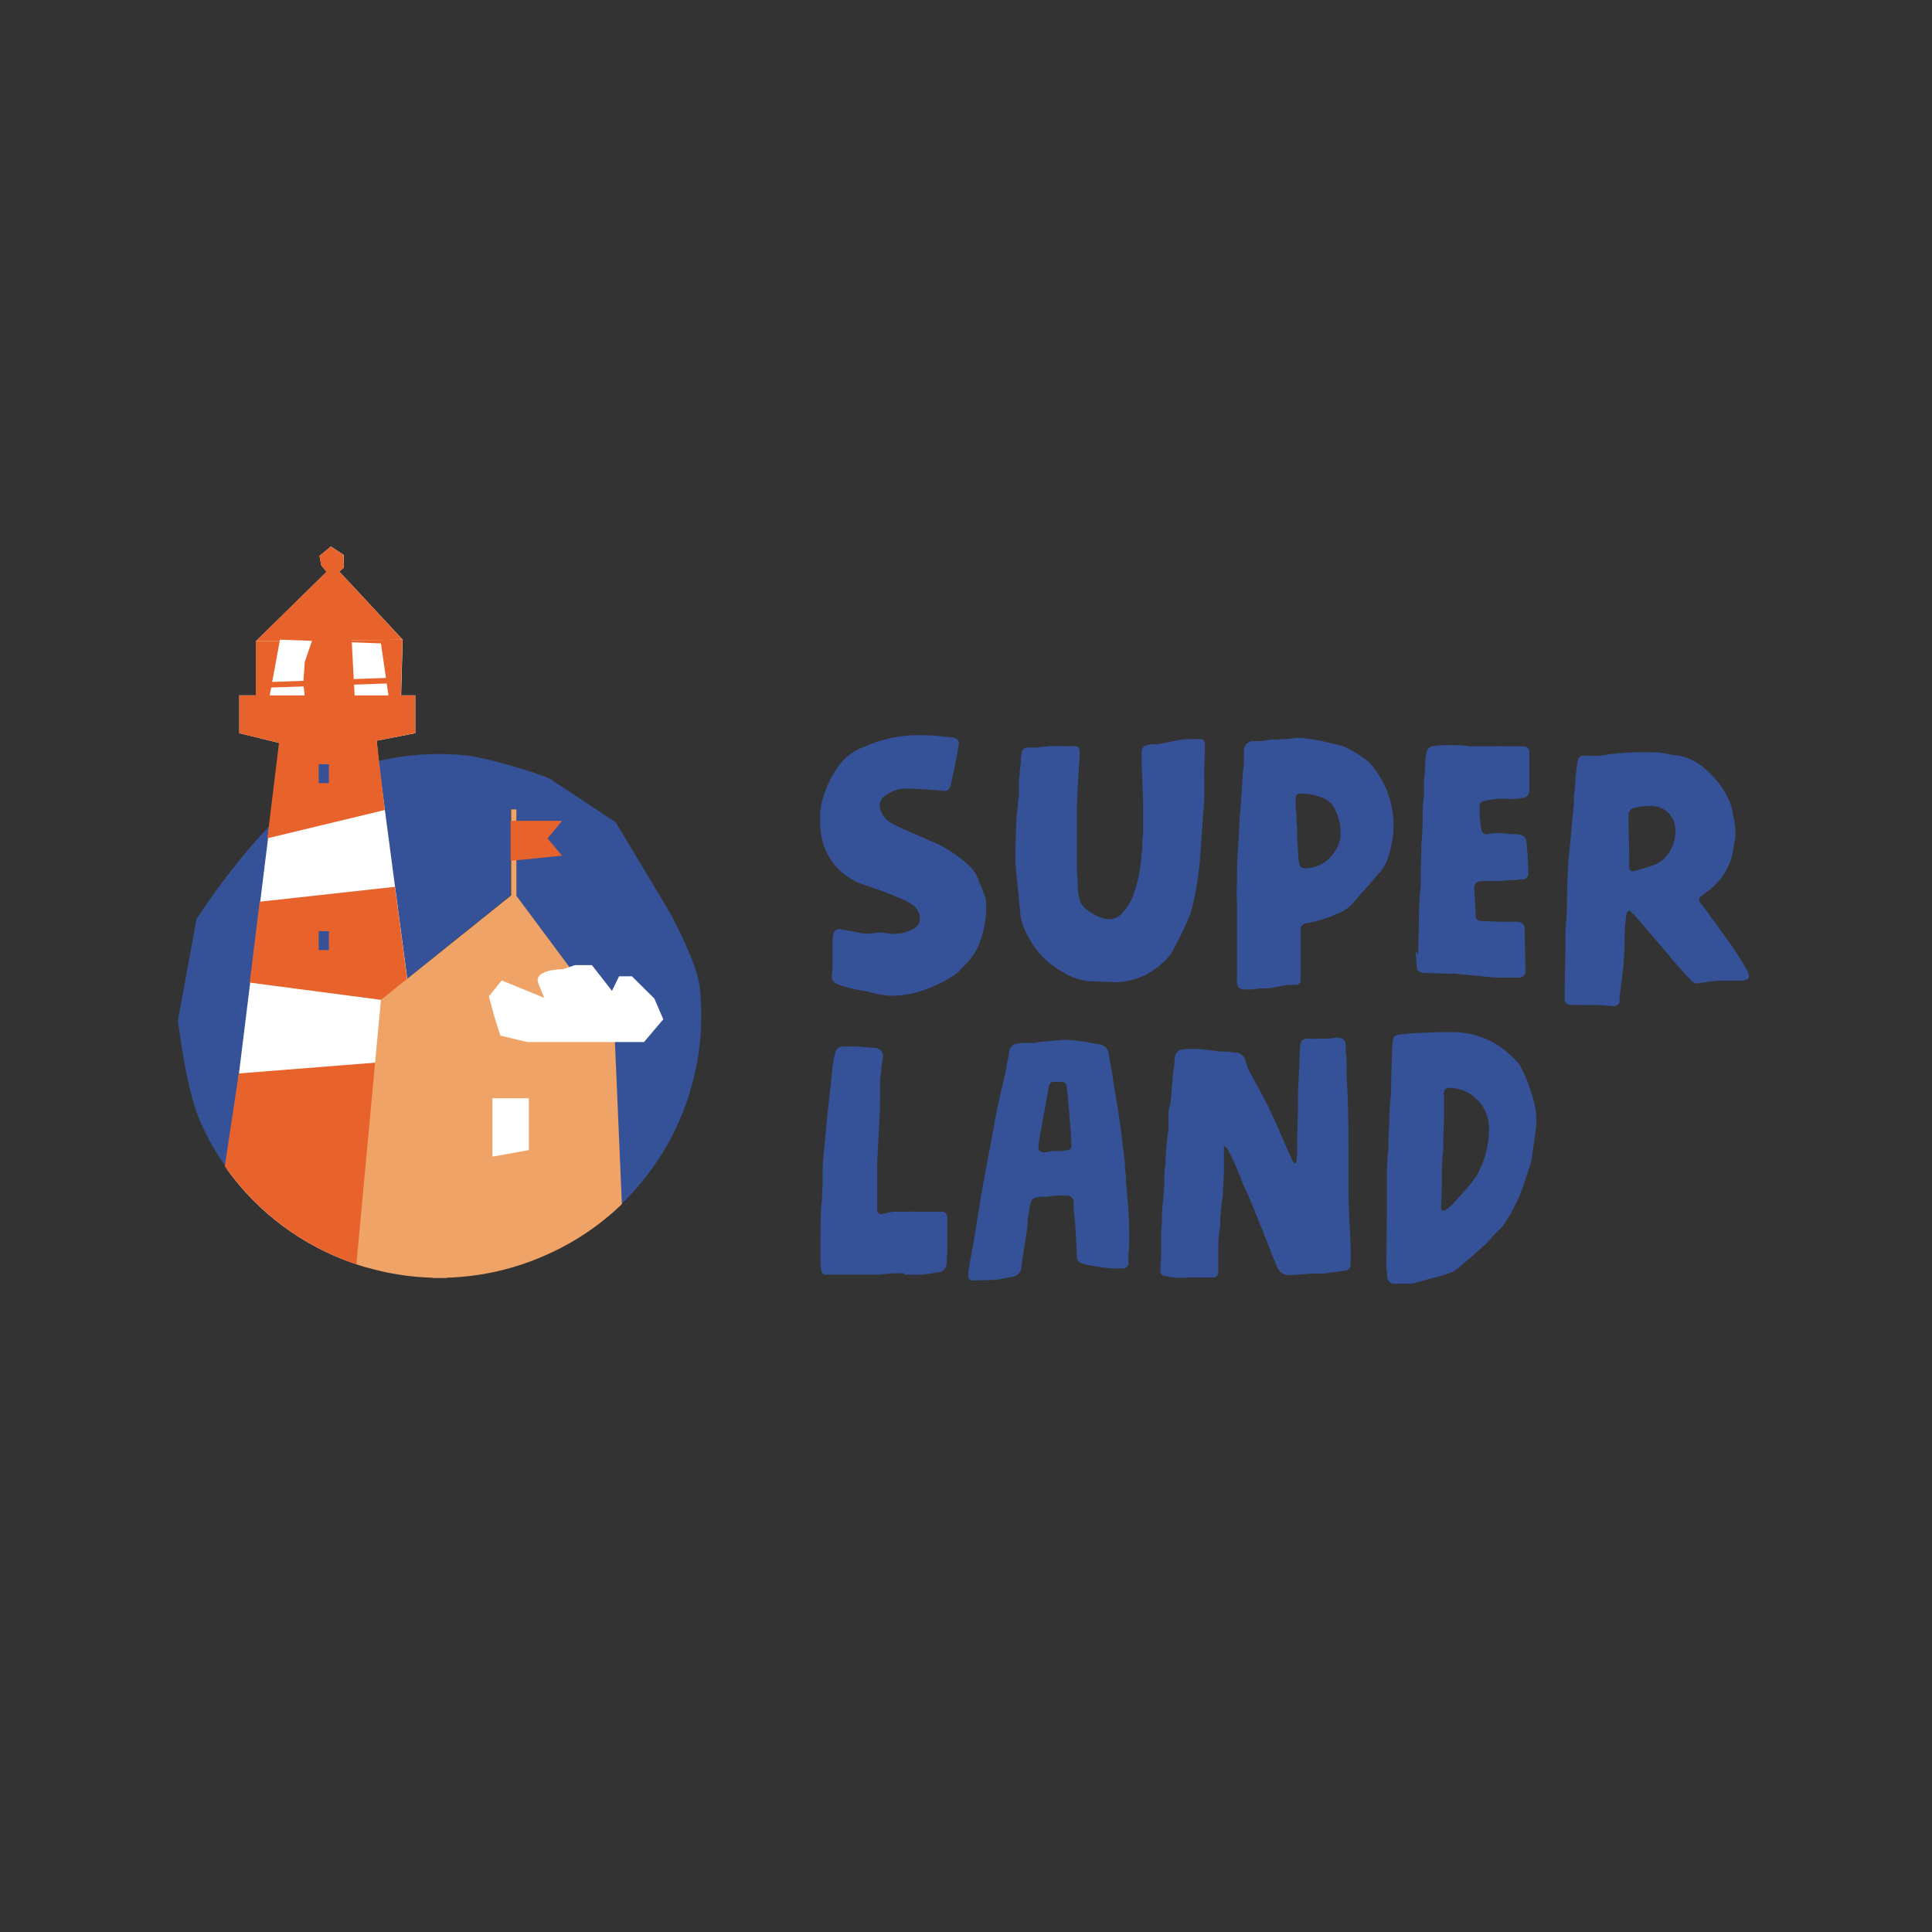 <svg width="152" height="152" viewBox="0 0 152 152" fill="none" xmlns="http://www.w3.org/2000/svg">
<rect x="0" y="0" width="152" height="152" fill="#333333" stroke="none"/>
<path d="M65.513 75.89V74.878V73.866L65.574 73.491C65.582 73.424 65.606 73.36 65.642 73.303C65.678 73.247 65.727 73.199 65.784 73.163C65.841 73.127 65.905 73.104 65.972 73.096C66.039 73.088 66.107 73.096 66.171 73.117L67.558 73.37C67.913 73.469 68.286 73.49 68.651 73.431C69.03 73.34 69.425 73.34 69.804 73.431C70.499 73.555 71.214 73.433 71.829 73.087C71.975 73.034 72.102 72.94 72.196 72.816C72.289 72.692 72.344 72.543 72.355 72.388C72.375 72.257 72.375 72.124 72.355 71.994C72.306 71.806 72.22 71.631 72.102 71.478C71.983 71.325 71.835 71.198 71.667 71.103C71.371 70.907 71.051 70.75 70.715 70.638C69.966 70.314 69.217 70.02 68.469 69.777L67.811 69.555C67.194 69.329 66.626 68.985 66.141 68.543C65.332 67.801 64.795 66.811 64.612 65.729C64.535 65.139 64.508 64.543 64.531 63.948C64.578 63.365 64.711 62.792 64.926 62.248C65.174 61.564 65.515 60.917 65.938 60.325C66.427 59.6 67.137 59.054 67.962 58.766L68.489 58.564L68.975 58.362C69.41 58.23 69.865 58.119 70.331 58.017C71.155 57.865 71.993 57.807 72.83 57.845C73.498 57.845 74.177 57.947 74.855 58.017H74.996L75.138 58.078C75.191 58.092 75.241 58.117 75.285 58.151C75.328 58.184 75.364 58.227 75.391 58.275C75.418 58.324 75.434 58.377 75.439 58.432C75.444 58.486 75.438 58.542 75.421 58.594L75.34 59.141L75.229 59.718L74.824 61.671L74.763 61.843C74.752 61.904 74.73 61.962 74.696 62.013C74.663 62.065 74.619 62.109 74.569 62.144C74.518 62.179 74.46 62.204 74.4 62.216C74.34 62.229 74.278 62.229 74.217 62.217C73.296 62.126 72.436 62.066 71.626 62.045C70.99 61.975 70.349 62.129 69.814 62.48C69.667 62.568 69.531 62.673 69.41 62.794C69.271 62.984 69.203 63.217 69.217 63.452C69.256 63.732 69.362 63.999 69.526 64.23C69.69 64.461 69.907 64.649 70.159 64.778C70.73 65.081 71.318 65.351 71.92 65.588L72.405 65.81L73.731 66.387C74.563 66.789 75.336 67.303 76.029 67.915C76.513 68.285 76.867 68.799 77.041 69.383L77.365 70.182C77.48 70.439 77.555 70.712 77.587 70.992C77.587 70.992 77.587 71.063 77.587 71.073V71.133C77.617 72.17 77.442 73.201 77.071 74.169C76.846 74.769 76.501 75.316 76.059 75.779L75.715 76.123L75.371 76.477C75.125 76.698 74.853 76.888 74.561 77.044C73.808 77.475 73.006 77.815 72.173 78.056C71.452 78.259 70.705 78.354 69.956 78.339C69.582 78.306 69.21 78.248 68.843 78.167C68.466 78.049 68.08 77.965 67.689 77.914L67.112 77.793L66.535 77.651L65.817 77.398C65.703 77.352 65.605 77.272 65.538 77.169C65.471 77.066 65.438 76.944 65.442 76.821L65.513 75.89Z" fill="#355298"/>
<path d="M85.938 77.205C85.553 77.205 85.27 77.134 85.078 77.094L84.703 76.982L84.329 76.861C84.089 76.756 83.859 76.631 83.641 76.487L83.145 76.203L83.003 76.082L82.892 76.001L82.659 75.859C81.782 75.138 81.088 74.219 80.635 73.177C80.421 72.726 80.294 72.238 80.26 71.74L80.169 70.728L80.058 69.716L79.997 69.028L79.916 68.34C79.876 67.551 79.876 66.76 79.916 65.971C79.916 65.971 79.916 65.415 79.967 64.453L80.088 63.3C80.088 63.148 80.088 62.925 80.169 62.642V61.974V61.772V61.579C80.169 61.367 80.169 61.174 80.22 61.002C80.22 60.557 80.291 60.243 80.311 60.051V59.677L80.361 59.302C80.422 58.918 80.635 58.756 80.999 58.816C81.338 58.829 81.677 58.808 82.011 58.756L82.679 58.695H83.135H83.57C83.883 58.714 84.197 58.714 84.511 58.695C84.784 58.695 84.926 58.816 84.946 59.069V59.272V59.494C84.875 60.385 84.814 61.276 84.774 62.176C84.774 62.672 84.723 63.117 84.723 63.492V64.16V64.818C84.723 65.111 84.723 65.739 84.723 66.72V67.955C84.723 68.319 84.723 68.734 84.784 69.19V69.564V69.908C84.809 70.16 84.85 70.41 84.906 70.657C84.981 71.015 85.186 71.332 85.482 71.548C85.847 71.849 86.266 72.075 86.717 72.216C87.01 72.334 87.335 72.35 87.639 72.26C87.942 72.17 88.206 71.979 88.387 71.72C88.771 71.3 89.055 70.798 89.217 70.252C89.526 69.363 89.72 68.438 89.794 67.5C89.794 67.328 89.844 67.024 89.875 66.599V66.144L89.936 65.658V65.334V65.05C89.936 64.747 89.936 64.038 89.936 62.976L89.824 60.162V59.616V59.1C89.825 58.987 89.867 58.878 89.941 58.792C90.015 58.707 90.117 58.651 90.229 58.634C90.367 58.592 90.51 58.565 90.654 58.553H90.796H90.917C90.974 58.566 91.033 58.566 91.089 58.553L91.95 58.381L92.81 58.209C93.078 58.172 93.349 58.151 93.619 58.148H93.994H94.399C94.611 58.148 94.743 58.229 94.793 58.492V58.553V58.634C94.793 59.707 94.743 60.314 94.743 60.446C94.726 60.678 94.726 60.912 94.743 61.144V62.632C94.743 63.168 94.692 63.644 94.652 64.129L94.429 67.358C94.331 68.723 94.117 70.077 93.791 71.406C93.696 71.793 93.56 72.17 93.387 72.529C93.022 73.339 92.719 73.956 92.466 74.402C92.269 74.869 91.976 75.29 91.605 75.636L91.18 76.011L90.745 76.325C90.442 76.564 90.1 76.749 89.733 76.871C89.121 77.118 88.47 77.255 87.81 77.276L85.938 77.205Z" fill="#355298"/>
<path d="M109.639 64.668C109.655 65.606 109.512 66.54 109.214 67.43C109.081 67.92 108.823 68.366 108.466 68.726L107.403 69.96L107.079 70.305L106.796 70.649C106.586 70.905 106.414 71.097 106.279 71.225C106.119 71.374 105.946 71.51 105.763 71.63C104.811 72.125 103.786 72.467 102.727 72.642C102.616 72.661 102.515 72.718 102.441 72.803C102.367 72.888 102.325 72.995 102.322 73.108V77.075C102.331 77.129 102.326 77.185 102.309 77.237C102.293 77.289 102.264 77.337 102.226 77.376C102.187 77.415 102.141 77.445 102.089 77.463C102.037 77.481 101.982 77.487 101.928 77.48C101.571 77.466 101.215 77.493 100.865 77.561L100.339 77.672L99.823 77.763H99.134L98.476 77.844H98.304H98.122H97.93C97.792 77.865 97.651 77.831 97.538 77.75C97.425 77.668 97.347 77.546 97.323 77.409C97.307 77.237 97.307 77.065 97.323 76.893C97.323 76.265 97.323 75.881 97.323 75.658V75.577V75.456C97.302 75.39 97.302 75.319 97.323 75.253V74.504V71.114C97.282 70.548 97.282 69.98 97.323 69.414C97.323 68.493 97.323 67.572 97.404 66.651C97.485 65.73 97.485 64.799 97.576 63.838L97.697 62.309L97.778 60.812C97.828 60.476 97.858 60.139 97.869 59.8V59.476V59.435C97.855 59.311 97.855 59.185 97.869 59.061C97.867 58.889 97.922 58.722 98.027 58.586C98.132 58.45 98.279 58.353 98.446 58.312H98.618H98.79H99.215L99.559 58.251L99.964 58.191C100.675 58.18 101.384 58.133 102.09 58.049H102.241H102.413L103.587 58.221C103.976 58.288 104.362 58.376 104.741 58.484L105.085 58.565L105.46 58.656C105.599 58.69 105.735 58.737 105.865 58.798L106.006 58.879L106.148 58.939C106.695 59.217 107.207 59.556 107.676 59.952C107.839 60.098 107.981 60.264 108.101 60.447C108.865 61.424 109.363 62.581 109.548 63.807C109.577 63.961 109.594 64.117 109.599 64.273L109.639 64.668ZM102.049 65.153V65.963L102.16 67.602C102.175 67.815 102.233 68.022 102.332 68.21C102.537 68.32 102.775 68.349 103 68.291C103.354 68.25 103.697 68.14 104.008 67.966C104.319 67.792 104.592 67.559 104.812 67.279C105.113 66.921 105.328 66.498 105.439 66.044C105.544 65.255 105.414 64.452 105.065 63.736C104.911 63.372 104.641 63.07 104.296 62.876C103.667 62.568 102.972 62.418 102.272 62.441C102.059 62.441 101.948 62.573 101.928 62.816V63.16V63.483C101.969 63.752 101.996 64.022 102.009 64.293V64.728L102.069 65.133L102.049 65.153Z" fill="#355298"/>
<path d="M111.572 75.141L111.653 71.63C111.648 71.003 111.688 70.378 111.775 69.757V69.15C111.775 68.998 111.775 68.29 111.825 67.025V66.742C111.815 66.627 111.815 66.512 111.825 66.397L111.886 65.79L111.937 64.525V64.029V63.544C111.937 63.159 112.007 62.845 112.028 62.592V62.197V61.793C112.029 61.522 112.046 61.252 112.078 60.983L112.169 59.465L112.23 59.232C112.243 59.077 112.316 58.934 112.433 58.832C112.55 58.73 112.702 58.677 112.858 58.686C113.133 58.648 113.41 58.627 113.687 58.625H114.558C114.897 58.626 115.236 58.656 115.57 58.716H115.944H116.582H117.179H117.726C117.907 58.695 118.09 58.695 118.272 58.716H119.112H119.912C120.011 58.724 120.105 58.765 120.179 58.833C120.252 58.901 120.301 58.992 120.316 59.09V59.212V60.679V62.167C120.325 62.239 120.319 62.312 120.299 62.381C120.279 62.451 120.246 62.516 120.2 62.572C120.155 62.629 120.099 62.676 120.036 62.71C119.972 62.745 119.903 62.767 119.831 62.774C119.306 62.867 118.772 62.887 118.242 62.835C117.719 62.836 117.198 62.904 116.693 63.038C116.606 63.057 116.528 63.108 116.476 63.181C116.424 63.254 116.4 63.343 116.41 63.432V63.807V64.211L116.501 65.072L116.562 65.274C116.612 65.567 116.774 65.679 117.047 65.618C117.589 65.518 118.145 65.518 118.687 65.618H118.92H119.142C119.299 65.623 119.455 65.643 119.608 65.679C119.744 65.703 119.867 65.773 119.956 65.879C120.045 65.984 120.093 66.118 120.094 66.256L120.185 67.268L120.235 68.28V68.685C120.244 68.743 120.24 68.803 120.225 68.861C120.209 68.918 120.182 68.971 120.145 69.018C120.108 69.064 120.062 69.103 120.01 69.131C119.957 69.159 119.9 69.176 119.841 69.18H119.578L119.294 69.241H118.748L117.999 69.322H117.25C117.001 69.305 116.75 69.305 116.501 69.322C116.427 69.32 116.354 69.334 116.286 69.363C116.218 69.392 116.158 69.436 116.109 69.491C116.059 69.546 116.023 69.611 116.002 69.681C115.98 69.752 115.974 69.826 115.985 69.899L116.096 71.711C116.096 71.903 116.096 72.014 116.096 72.024C116.096 72.318 116.278 72.46 116.531 72.46L118.019 72.52H119.345C119.427 72.512 119.509 72.523 119.586 72.55C119.663 72.578 119.734 72.623 119.792 72.681C119.85 72.739 119.894 72.809 119.922 72.886C119.95 72.963 119.96 73.046 119.952 73.127L120.013 76.163V76.336C120.024 76.412 120.018 76.49 119.994 76.564C119.97 76.638 119.93 76.705 119.876 76.761C119.823 76.817 119.757 76.859 119.684 76.885C119.611 76.912 119.533 76.921 119.456 76.912H118.252C117.867 76.912 117.462 76.912 117.047 76.852L114.365 76.599H113.738L111.977 76.538C111.653 76.498 111.481 76.346 111.461 76.083L111.38 74.817L111.572 75.141Z" fill="#355298"/>
<path d="M127.796 74.616C127.789 75.293 127.738 75.969 127.644 76.64L127.422 78.452C127.426 78.502 127.426 78.553 127.422 78.603V78.664V78.806C127.394 78.912 127.33 79.005 127.242 79.07C127.153 79.134 127.045 79.166 126.936 79.16L125.721 79.069H125.175H124.659C124.322 79.049 123.984 79.049 123.647 79.069C123.242 79.069 123.06 78.877 123.1 78.502C123.1 78.29 123.1 77.085 123.161 74.9V74.555C123.161 74.404 123.161 74.262 123.161 74.13V73.351L123.282 71.509V70.7C123.282 69.748 123.333 69.202 123.333 69.06C123.333 68.24 123.414 67.421 123.505 66.621L123.829 63.2V62.968V62.705L123.89 62.077L123.981 60.954L124.092 60.002L124.153 59.8V59.739C124.188 59.646 124.252 59.567 124.336 59.514C124.42 59.461 124.519 59.437 124.618 59.446C124.701 59.466 124.788 59.466 124.871 59.446C125.402 59.498 125.938 59.471 126.46 59.365C127.661 59.205 128.873 59.147 130.083 59.193H130.256H130.458L130.913 59.254L131.723 59.425H131.865H131.986C132.879 59.589 133.701 60.019 134.344 60.66C135.104 61.335 135.702 62.172 136.095 63.109C136.186 63.342 136.254 63.582 136.298 63.828L136.358 64.202L136.439 64.546C136.5 64.85 136.531 65.158 136.53 65.467C136.544 65.809 136.503 66.151 136.409 66.479C136.3 67.785 135.682 68.996 134.688 69.85C134.592 69.948 134.483 70.033 134.364 70.103L134.02 70.366L133.798 70.538C133.76 70.569 133.729 70.608 133.708 70.653C133.687 70.698 133.676 70.746 133.676 70.796C133.676 70.845 133.687 70.894 133.708 70.938C133.729 70.983 133.76 71.022 133.798 71.054L134.425 71.894L135.032 72.724L135.984 74.049C136.522 74.782 137.013 75.55 137.451 76.347L137.502 76.458L137.563 76.61C137.664 76.873 137.563 77.035 137.33 77.096C137.22 77.136 137.103 77.156 136.986 77.156H136.783H136.632H135.883H135.164C134.671 77.191 134.181 77.259 133.697 77.359C133.569 77.385 133.436 77.374 133.314 77.327C133.192 77.28 133.086 77.2 133.008 77.096C131.996 76.023 131.44 75.355 131.227 75.072L129.294 72.805L128.808 72.258C128.662 72.072 128.499 71.9 128.322 71.742L128.231 71.651H128.181H128.12C127.995 71.799 127.924 71.984 127.918 72.177C127.832 72.977 127.795 73.781 127.806 74.586M128.181 68.18C128.181 68.483 128.322 68.594 128.606 68.524L129.324 68.321L130.043 68.088C130.664 67.871 131.173 67.416 131.46 66.823C131.73 66.322 131.85 65.752 131.804 65.184C131.789 64.909 131.714 64.641 131.585 64.398C131.455 64.155 131.275 63.943 131.055 63.777C130.676 63.514 130.221 63.382 129.76 63.403C129.381 63.414 129.005 63.461 128.636 63.544C128.485 63.565 128.347 63.642 128.251 63.761C128.155 63.879 128.108 64.03 128.12 64.182C128.12 65.862 128.181 66.823 128.181 67.056V68.18Z" fill="#355298"/>
<path d="M71.151 100.169C70.495 100.16 69.839 100.197 69.188 100.28H68.176H67.892H65.271C65.099 100.28 64.998 100.28 64.988 100.28C64.775 100.28 64.644 100.138 64.614 99.966L64.553 99.561V97.436C64.553 96.262 64.553 95.291 64.664 94.501C64.664 94.42 64.664 93.945 64.725 93.064V91.91C64.725 91.415 64.785 91.03 64.806 90.757L64.897 89.836L64.978 88.945C65.038 88.217 65.099 87.62 65.16 87.134L65.352 85.383L65.443 84.492L65.555 83.571C65.593 83.298 65.651 83.027 65.727 82.762C65.768 82.628 65.854 82.513 65.97 82.436C66.086 82.359 66.225 82.323 66.364 82.337H67.488L68.803 82.448H68.894C68.991 82.46 69.084 82.493 69.167 82.544C69.25 82.597 69.32 82.666 69.372 82.749C69.424 82.831 69.457 82.924 69.469 83.021C69.481 83.117 69.472 83.216 69.441 83.308L69.38 83.713L69.33 84.088C69.33 84.371 69.279 84.634 69.239 84.867V85.697V86.537C69.239 87.417 69.188 87.883 69.188 87.943L69.097 89.897L69.016 91.425C68.999 91.691 68.999 91.958 69.016 92.224V94.815C68.997 94.939 68.997 95.065 69.016 95.189C69.016 95.463 69.198 95.564 69.471 95.503C69.744 95.426 70.021 95.369 70.301 95.331C70.575 95.331 70.787 95.331 70.939 95.331H71.566C71.768 95.315 71.972 95.315 72.174 95.331C73.186 95.331 73.813 95.331 74.107 95.331C74.4 95.331 74.491 95.503 74.532 95.787V96.566V97.426V98.286C74.532 98.408 74.511 98.772 74.471 99.379C74.477 99.561 74.411 99.738 74.288 99.872C74.165 100.006 73.995 100.087 73.813 100.098C73.388 100.179 72.973 100.24 72.548 100.28H71.151V100.169Z" fill="#355298"/>
<path d="M81.474 82.013L82.567 81.902L83.63 81.811H83.751H83.862C84.469 81.844 85.074 81.912 85.674 82.013C85.826 82.058 85.982 82.088 86.139 82.104L86.595 82.185C86.757 82.219 86.903 82.305 87.013 82.429C87.122 82.553 87.188 82.709 87.202 82.873C87.273 83.187 87.364 83.622 87.455 84.199L87.658 85.525L87.951 87.275L88.204 89.006L88.346 90.241L88.498 91.475C88.498 91.668 88.498 91.992 88.579 92.487V93.004L88.639 93.489C88.751 94.744 88.822 95.797 88.842 96.657C88.842 96.913 88.842 97.116 88.842 97.264C88.842 97.507 88.842 97.75 88.842 97.983L88.781 98.671V99.329C88.781 99.643 88.619 99.794 88.295 99.794C87.747 99.814 87.198 99.784 86.656 99.703L85.36 99.481L85.158 99.42C85.029 99.389 84.916 99.315 84.836 99.21C84.757 99.105 84.717 98.975 84.723 98.843L84.662 97.436L84.581 96.222L84.47 95.018V94.613C84.475 94.537 84.463 94.461 84.435 94.391C84.408 94.32 84.365 94.256 84.31 94.204C84.254 94.152 84.189 94.112 84.117 94.089C84.044 94.065 83.968 94.057 83.893 94.066C83.603 94.05 83.312 94.05 83.022 94.066L82.284 94.157H81.909L81.535 94.218C81.322 94.218 81.17 94.38 81.069 94.653L80.836 96.03V96.202V96.404L80.776 96.92L80.634 97.811C80.573 98.124 80.533 98.418 80.492 98.712C80.452 99.005 80.371 99.491 80.32 99.916C80.276 100.044 80.199 100.158 80.098 100.248C79.998 100.339 79.875 100.402 79.743 100.432L78.357 100.695H78.276H78.154L76.606 100.746C76.302 100.746 76.15 100.594 76.171 100.29C76.191 99.987 76.272 99.531 76.343 99.106L76.606 97.669L76.98 95.372L77.294 93.469C77.638 91.587 77.851 90.433 77.932 90.079L78.306 88.004C78.458 87.195 78.6 86.516 78.731 85.98L79.106 84.401L79.247 83.592L79.399 82.792V82.711C79.421 82.556 79.495 82.412 79.609 82.304C79.723 82.195 79.87 82.129 80.027 82.114L80.401 82.053H80.776H81.008H81.241C81.335 82.068 81.431 82.068 81.525 82.053L81.474 82.013ZM84.267 89.583C84.267 89.522 84.267 89.209 84.207 88.632L84.004 86.152L83.923 85.464C83.862 85.251 83.751 85.14 83.579 85.12H83.377H83.174C83 85.088 82.82 85.109 82.658 85.181C82.546 85.329 82.485 85.51 82.486 85.697L82.02 88.197L81.939 88.692L81.848 89.148L81.707 90.038C81.626 90.524 81.838 90.716 82.334 90.646C82.524 90.602 82.717 90.572 82.911 90.555H83.083H83.235C83.308 90.571 83.384 90.571 83.458 90.555L83.923 90.494C83.975 90.496 84.028 90.486 84.076 90.466C84.124 90.446 84.168 90.415 84.203 90.377C84.239 90.339 84.265 90.293 84.282 90.243C84.298 90.194 84.303 90.141 84.298 90.089L84.267 89.583Z" fill="#355298"/>
<path d="M96.291 90.958V91.333V91.96V92.254L96.2 94.035L96.088 94.926C96.088 95.118 96.038 95.442 95.997 95.877V96.363L95.936 96.859C95.87 97.294 95.84 97.734 95.845 98.174V99.5C95.845 99.773 95.845 99.955 95.845 100.046C95.845 100.36 95.694 100.512 95.41 100.512H94.317C94.01 100.492 93.703 100.492 93.396 100.512C92.816 100.56 92.233 100.519 91.665 100.391C91.423 100.391 91.291 100.218 91.291 99.935C91.291 99.834 91.291 99.5 91.352 98.923V98.235V97.577C91.352 97.172 91.352 96.717 91.412 96.221C91.403 95.578 91.44 94.936 91.524 94.298L91.605 93.205V92.365C91.605 92.021 91.676 91.748 91.696 91.535C91.708 90.882 91.755 90.23 91.838 89.582L91.929 88.833V88.115V87.77V87.457C91.964 87.219 92.021 86.985 92.101 86.758L92.273 84.603C92.353 84.145 92.4 83.681 92.414 83.216C92.495 82.801 92.708 82.579 93.072 82.558C93.59 82.501 94.113 82.501 94.631 82.558L95.319 82.639L96.007 82.731H96.534C96.707 82.743 96.88 82.77 97.05 82.811H97.131H97.222H97.303C97.46 82.835 97.607 82.905 97.725 83.011C97.844 83.117 97.929 83.255 97.971 83.409L98.082 83.702L98.173 84.016C98.272 84.246 98.387 84.47 98.517 84.684L98.689 84.998L98.831 85.281C99.521 86.49 100.136 87.741 100.673 89.025L100.906 89.572L101.159 90.149C101.24 90.341 101.331 90.543 101.452 90.776L101.563 91.039L101.675 91.292C101.724 91.385 101.781 91.473 101.847 91.555C101.904 91.516 101.956 91.469 101.999 91.414V91.242L102.059 90.776V89.451C102.1 88.101 102.12 87.362 102.12 87.234V85.827L102.241 83.5C102.241 82.731 102.302 82.316 102.302 82.235C102.299 82.163 102.311 82.092 102.338 82.026C102.365 81.96 102.405 81.9 102.457 81.851C102.509 81.802 102.571 81.765 102.638 81.742C102.706 81.719 102.778 81.711 102.849 81.719H103.193C103.295 81.749 103.404 81.749 103.507 81.719H103.992H104.478L104.944 81.658C105.095 81.638 105.248 81.638 105.399 81.658C105.693 81.719 105.844 81.87 105.865 82.123C105.88 82.285 105.88 82.448 105.865 82.609C105.91 82.945 105.937 83.283 105.946 83.621V83.965V84.259C105.932 84.403 105.932 84.549 105.946 84.694L106.037 86.333L106.087 88.833V89.208C106.077 89.4 106.077 89.592 106.087 89.784V90.726V92.001V93.266C106.087 93.397 106.087 94.278 106.148 95.826L106.259 97.951V98.579V99.419V99.561C106.245 99.668 106.194 99.768 106.115 99.841C106.035 99.915 105.933 99.959 105.824 99.966L104.134 100.198H103.669H103.213L101.513 100.32C101.305 100.339 101.097 100.295 100.915 100.191C100.734 100.088 100.589 99.931 100.501 99.743L99.863 98.164L99.236 96.575L98.224 94.075L97.819 93.215L97.475 92.345C97.252 91.755 96.992 91.18 96.695 90.624C96.618 90.42 96.476 90.246 96.291 90.129V90.958Z" fill="#355298"/>
<path d="M109.114 94.582C109.114 93.853 109.114 93.246 109.114 92.771V91.88L109.174 90.99L109.235 90.352V89.755C109.232 89.349 109.252 88.944 109.296 88.54C109.296 87.589 109.367 86.739 109.448 86.01C109.434 85.818 109.434 85.625 109.448 85.433C109.448 85.282 109.448 84.513 109.508 83.136C109.51 82.713 109.537 82.291 109.589 81.871C109.587 81.809 109.597 81.747 109.619 81.69C109.641 81.632 109.676 81.579 109.719 81.535C109.763 81.492 109.816 81.457 109.873 81.435C109.931 81.413 109.993 81.403 110.055 81.406C110.635 81.323 111.22 81.275 111.806 81.264L113.162 81.203H113.881H114.488C115.668 81.24 116.817 81.589 117.817 82.215C118.349 82.573 118.841 82.987 119.285 83.45L119.487 83.683L119.629 83.905C120.111 84.836 120.478 85.821 120.722 86.84C120.897 87.604 120.918 88.396 120.783 89.168L120.55 90.868C120.52 91.194 120.445 91.514 120.327 91.819L120.176 92.305L120.004 92.801L119.862 93.256L119.69 93.722C119.346 94.598 118.911 95.436 118.394 96.222C118.299 96.378 118.184 96.521 118.05 96.647L117.676 97.021L117.443 97.254L117.251 97.517C117.114 97.667 116.969 97.809 116.816 97.942L115.753 98.894L114.66 99.814C114.478 99.978 114.259 100.096 114.022 100.158L113.678 100.28L113.334 100.391L112.322 100.654L111.31 100.938C111.216 100.974 111.117 100.995 111.016 100.998H110.318H109.913H109.711C109.572 101 109.438 100.952 109.332 100.863C109.226 100.774 109.156 100.649 109.134 100.513C109.134 100.057 109.073 99.804 109.073 99.764L109.114 94.582ZM113.607 87.65C113.607 87.751 113.607 88.388 113.547 89.583C113.563 89.869 113.563 90.156 113.547 90.443C113.465 91.138 113.428 91.838 113.435 92.538V93.003C113.435 93.115 113.435 93.773 113.375 94.957C113.375 95.26 113.506 95.331 113.779 95.159L114.012 94.987L114.245 94.785L115.51 93.378C115.756 93.083 115.985 92.776 116.198 92.457C116.801 91.372 117.128 90.156 117.15 88.915C117.171 88.488 117.107 88.061 116.959 87.66C116.812 87.259 116.585 86.891 116.291 86.581C115.998 86.269 115.645 86.021 115.254 85.85C114.862 85.679 114.44 85.589 114.012 85.585C113.8 85.585 113.668 85.656 113.607 85.929V86.01C113.597 86.017 113.588 86.025 113.582 86.036C113.576 86.047 113.573 86.059 113.573 86.071C113.573 86.083 113.576 86.095 113.582 86.106C113.588 86.117 113.597 86.125 113.607 86.132V86.85V87.65Z" fill="#355298"/>
<path d="M40.172 70.445V63.675H40.587V70.476L48.289 80.829L48.886 94.734C51.147 92.545 52.879 89.868 53.947 86.907C55.015 83.946 55.392 80.78 55.049 77.651C54.816 75.627 52.691 71.781 52.691 71.781L48.441 64.697L43.178 61.216C41.203 60.477 39.173 59.898 37.105 59.485C34.638 59.176 32.136 59.313 29.717 59.89C28.552 60.178 27.414 60.567 26.317 61.054C21.155 63.321 15.457 72.318 15.457 72.318L14 80.282C14 80.282 14.607 85.626 15.741 88.207C16.895 90.843 18.59 93.208 20.717 95.147C22.845 97.085 25.356 98.555 28.088 99.46L29.97 78.663L40.172 70.445Z" fill="#355298"/>
<path d="M29.768 59.871C29.768 59.871 29.647 58.272 29.637 58.272C29.549 58.287 29.46 58.287 29.373 58.272H29.637L32.673 57.685V54.709H31.559L31.681 50.327L26.691 44.963L27.046 44.67V43.658L26.034 43L25.143 43.729L25.285 44.488L25.7 44.984L20.133 50.449V54.709H18.828V57.685L22.016 58.464L17.866 92.003C19.093 93.71 20.578 95.216 22.269 96.466C23.975 97.73 25.866 98.723 27.875 99.411L34.15 100.524C34.474 100.524 34.812 100.524 35.162 100.524L29.768 59.871Z" fill="white"/>
<path d="M22.016 57.918H29.596L30.274 63.727L21.034 65.954L22.016 57.918Z" fill="#E8632B"/>
<path d="M20.427 70.942L31.074 69.768L32.288 78.967L19.648 77.307L20.427 70.942Z" fill="#E8632B"/>
<path d="M32.865 83.34L18.788 84.453L17.685 91.76C20.347 95.55 24.208 98.334 28.645 99.664L34.029 100.524C34.394 100.524 34.758 100.524 35.122 100.524L32.865 83.34Z" fill="#E8632B"/>
<path d="M42.855 98.783C45.105 97.808 47.161 96.437 48.927 94.735L48.33 80.83L40.628 70.477V63.676H40.213V70.446L29.971 78.664L28.038 99.461C32.889 101.092 38.173 100.85 42.855 98.783Z" fill="#F0A366"/>
<path d="M41.498 81.984H50.667L52.185 80.192L51.477 78.553L49.716 76.812H48.704L48.147 77.956L46.569 75.932H45.233L44.322 76.245C44.322 76.245 41.903 76.245 42.358 77.379L42.814 78.502L39.474 77.136L38.462 78.391L38.867 79.889L39.363 81.478L41.498 81.984Z" fill="white"/>
<path d="M38.745 86.404H41.609V90.483L38.745 90.999V86.404Z" fill="white"/>
<path d="M44.22 64.578H40.172V67.725L44.22 67.321L43.077 65.965L44.22 64.578Z" fill="#E8632B"/>
<path d="M25.871 60.125H25.071V61.613H25.871V60.125Z" fill="#365197"/>
<path d="M25.871 73.26H25.071V74.747H25.871V73.26Z" fill="#365197"/>
<path d="M20.123 56.125V50.448L31.671 50.326L31.499 56.125H20.123Z" fill="#E8632B"/>
<path d="M20.123 50.448L26.226 44.457L31.671 50.327L20.123 50.448Z" fill="#E8632B"/>
<path d="M25.274 44.488L25.133 43.729L26.023 43L27.035 43.658L27.046 44.67L26.074 45.459L25.274 44.488Z" fill="#E8632B"/>
<path d="M30.709 55.72H21.034L22.026 50.326L29.971 50.62L30.709 55.72Z" fill="white"/>
<path d="M32.662 57.686L29.636 58.273L22.015 58.466L18.827 57.686V54.711H32.662V57.686Z" fill="#E8632B"/>
<path d="M24.727 49.88L23.978 52.077L23.856 53.787L24.049 55.315L26.599 55.811L27.935 55.366L27.642 49.88L24.879 49.557L24.727 49.88Z" fill="#E8632B"/>
<path d="M20.861 53.889L30.911 53.535" stroke="#E8632B" stroke-width="0.439" stroke-miterlimit="10"/>
</svg>
